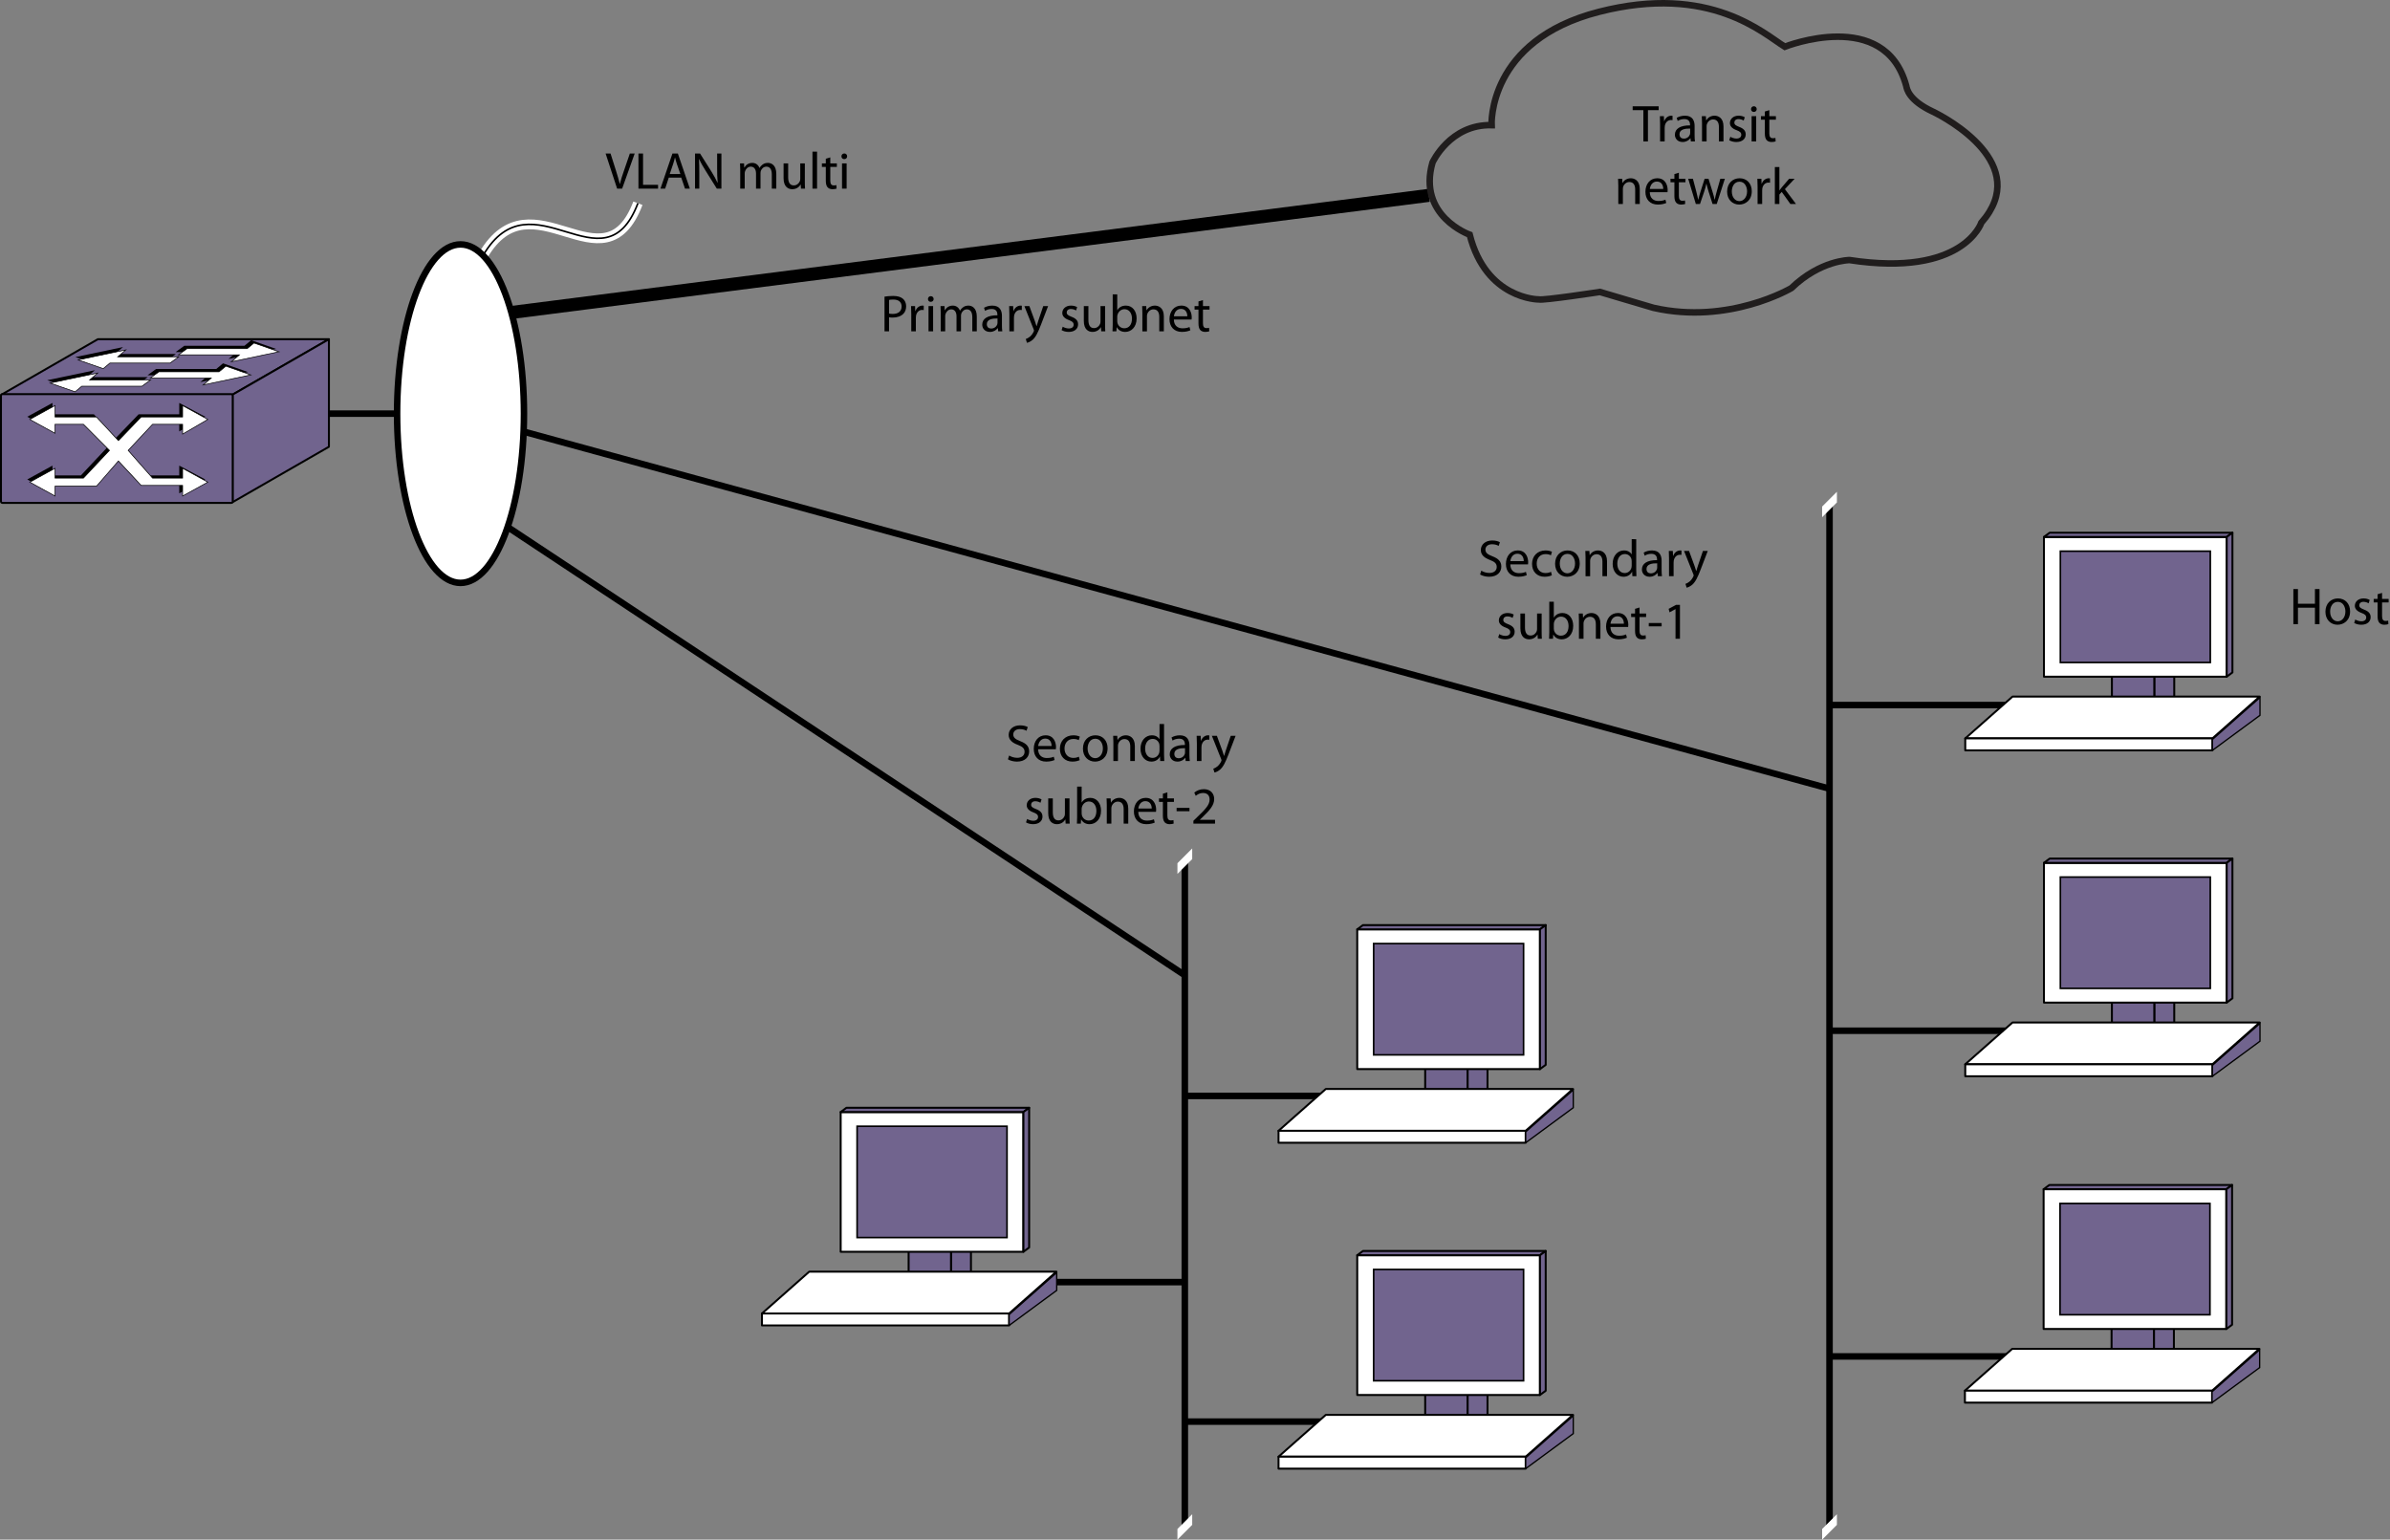 <?xml version="1.0" encoding="UTF-8"?>
<!DOCTYPE svg PUBLIC "-//W3C//DTD SVG 1.1//EN" "http://www.w3.org/Graphics/SVG/1.1/DTD/svg11.dtd">
<!-- Generator: Adobe Illustrator 15.1.0, SVG Export Plug-In . SVG Version: 6.00 Build 0)  --><svg xmlns="http://www.w3.org/2000/svg" version="1.1" id="Layer_1" x="0px" y="0px" width="366.667px" height="236.225px" viewBox="0 0 366.667 236.225" enable-background="new 0 0 366.667 236.225" xml:space="preserve">
    <rect x="0" y="0" width="366.667" height="236.225" fill="#808080" stroke="none"/>
    <line fill="none" stroke="#000000" x1="181.772" y1="168.147" x2="208.086" y2="168.147"/>
    <line fill="none" stroke="#000000" x1="49.116" y1="63.465" x2="60.92" y2="63.465"/>
    <line fill="none" stroke="#000000" x1="181.772" y1="218.116" x2="208.086" y2="218.116"/>
    <line fill="none" stroke="#000000" x1="161.321" y1="196.713" x2="181.772" y2="196.713"/>
    <line fill="none" stroke="#000000" x1="181.772" y1="132.127" x2="181.772" y2="234.274"/>
    <line fill="none" stroke="#000000" x1="280.68" y1="158.144" x2="314.604" y2="158.144"/>
    <line fill="none" stroke="#000000" x1="280.68" y1="208.114" x2="314.604" y2="208.114"/>
    <line fill="none" stroke="#000000" x1="280.68" y1="108.175" x2="314.604" y2="108.175"/>
    <g>
        <path d="M94.677,28.942l-1.767-5.389h0.759l0.84,2.655c0.224,0.728,0.423,1.383,0.576,2.015h0.016   c0.152-0.624,0.368-1.303,0.616-2.007l0.912-2.663h0.744l-1.927,5.389H94.677z"/>
        <path d="M97.95,23.553h0.704v4.806h2.303v0.583H97.95V23.553z"/>
        <path d="M102.605,27.248l-0.56,1.695h-0.72l1.839-5.389h0.832l1.839,5.389h-0.744l-0.576-1.695H102.605z M104.38,26.704   l-0.536-1.551c-0.12-0.352-0.2-0.671-0.28-0.983h-0.016c-0.08,0.312-0.16,0.648-0.271,0.976l-0.528,1.559H104.38z"/>
        <path d="M106.63,28.942v-5.389h0.768l1.719,2.727c0.392,0.632,0.711,1.199,0.959,1.751l0.024-0.008   c-0.064-0.72-0.08-1.375-0.08-2.215v-2.255h0.656v5.389h-0.704l-1.711-2.734c-0.376-0.6-0.736-1.215-1-1.799l-0.024,0.008   c0.04,0.68,0.048,1.327,0.048,2.223v2.303H106.63z"/>
        <path d="M113.566,26.12c0-0.408-0.016-0.728-0.032-1.047h0.616l0.032,0.631h0.024c0.216-0.368,0.576-0.711,1.223-0.711   c0.52,0,0.919,0.32,1.087,0.775h0.016c0.12-0.224,0.28-0.384,0.44-0.504c0.231-0.176,0.479-0.271,0.847-0.271   c0.52,0,1.279,0.336,1.279,1.679v2.271h-0.688V26.76c0-0.752-0.28-1.191-0.839-1.191c-0.408,0-0.712,0.296-0.84,0.631   c-0.032,0.104-0.056,0.224-0.056,0.352v2.391h-0.688v-2.319c0-0.616-0.272-1.055-0.808-1.055c-0.432,0-0.76,0.352-0.872,0.704   c-0.04,0.096-0.056,0.224-0.056,0.344v2.327h-0.688V26.12z"/>
        <path d="M123.476,27.879c0,0.408,0.008,0.76,0.032,1.063h-0.624l-0.04-0.632h-0.016c-0.176,0.312-0.592,0.72-1.279,0.72   c-0.608,0-1.335-0.344-1.335-1.695v-2.263h0.704v2.135c0,0.735,0.232,1.239,0.863,1.239c0.472,0,0.8-0.328,0.928-0.648   c0.04-0.096,0.064-0.224,0.064-0.36v-2.366h0.704V27.879z"/>
        <path d="M124.646,23.266h0.704v5.677h-0.704V23.266z"/>
        <path d="M127.381,24.145v0.928h1.007v0.536h-1.007v2.086c0,0.48,0.136,0.752,0.528,0.752c0.192,0,0.304-0.016,0.408-0.048   l0.032,0.536c-0.136,0.048-0.352,0.096-0.624,0.096c-0.328,0-0.592-0.112-0.76-0.296c-0.192-0.216-0.271-0.56-0.271-1.015v-2.111   h-0.6v-0.536h0.6v-0.72L127.381,24.145z"/>
        <path d="M129.965,23.985c0,0.24-0.168,0.432-0.448,0.432c-0.256,0-0.424-0.192-0.424-0.432c0-0.24,0.176-0.439,0.44-0.439   C129.79,23.545,129.965,23.737,129.965,23.985z M129.182,28.942v-3.87h0.704v3.87H129.182z"/>
</g>
    <g>
        <g>
            <path d="M135.7,45.512c0.336-0.056,0.775-0.104,1.335-0.104c0.688,0,1.191,0.16,1.511,0.448c0.288,0.256,0.472,0.648,0.472,1.127    c0,0.488-0.144,0.872-0.416,1.151c-0.376,0.392-0.967,0.592-1.647,0.592c-0.208,0-0.4-0.008-0.56-0.048v2.159H135.7V45.512z     M136.396,48.111c0.152,0.04,0.344,0.056,0.575,0.056c0.84,0,1.352-0.416,1.352-1.144c0-0.72-0.512-1.063-1.271-1.063    c-0.304,0-0.536,0.024-0.655,0.056V48.111z"/>
            <path d="M139.804,48.175c0-0.456-0.008-0.848-0.032-1.208h0.616l0.032,0.768h0.024c0.176-0.52,0.607-0.847,1.08-0.847    c0.072,0,0.128,0.008,0.192,0.016v0.664c-0.072-0.016-0.144-0.016-0.24-0.016c-0.496,0-0.847,0.368-0.943,0.896    c-0.016,0.096-0.024,0.216-0.024,0.328v2.063h-0.704V48.175z"/>
            <path d="M143.236,45.88c0,0.24-0.168,0.432-0.448,0.432c-0.256,0-0.424-0.192-0.424-0.432c0-0.24,0.176-0.44,0.44-0.44    C143.06,45.44,143.236,45.632,143.236,45.88z M142.452,50.837v-3.87h0.704v3.87H142.452z"/>
            <path d="M144.324,48.015c0-0.408-0.016-0.728-0.032-1.048h0.616l0.032,0.632h0.024c0.216-0.368,0.576-0.711,1.223-0.711    c0.52,0,0.919,0.32,1.087,0.775h0.016c0.12-0.224,0.28-0.384,0.439-0.503c0.232-0.176,0.48-0.272,0.848-0.272    c0.52,0,1.279,0.335,1.279,1.679v2.271h-0.688v-2.183c0-0.752-0.28-1.191-0.839-1.191c-0.408,0-0.712,0.296-0.84,0.631    c-0.032,0.104-0.056,0.224-0.056,0.352v2.391h-0.688v-2.319c0-0.616-0.271-1.055-0.808-1.055c-0.432,0-0.759,0.352-0.871,0.704    c-0.04,0.096-0.056,0.224-0.056,0.344v2.327h-0.688V48.015z"/>
            <path d="M153.714,49.91c0,0.336,0.016,0.664,0.056,0.928h-0.631l-0.056-0.488h-0.024c-0.216,0.304-0.632,0.576-1.184,0.576    c-0.783,0-1.183-0.552-1.183-1.111c0-0.936,0.832-1.447,2.327-1.439v-0.08c0-0.312-0.088-0.896-0.879-0.888    c-0.368,0-0.744,0.104-1.016,0.288l-0.16-0.472c0.319-0.2,0.792-0.335,1.279-0.335c1.183,0,1.471,0.808,1.471,1.575V49.91z     M153.035,48.862c-0.768-0.016-1.639,0.12-1.639,0.872c0,0.464,0.304,0.672,0.655,0.672c0.512,0,0.84-0.32,0.952-0.648    c0.024-0.08,0.032-0.16,0.032-0.224V48.862z"/>
            <path d="M154.852,48.175c0-0.456-0.008-0.848-0.032-1.208h0.616l0.032,0.768h0.024c0.176-0.52,0.607-0.847,1.08-0.847    c0.072,0,0.128,0.008,0.192,0.016v0.664c-0.072-0.016-0.144-0.016-0.24-0.016c-0.496,0-0.847,0.368-0.943,0.896    c-0.016,0.096-0.024,0.216-0.024,0.328v2.063h-0.704V48.175z"/>
            <path d="M157.924,46.967l0.839,2.287c0.096,0.256,0.192,0.56,0.256,0.792h0.016c0.072-0.232,0.152-0.528,0.248-0.808l0.768-2.271    h0.744l-1.056,2.759c-0.504,1.327-0.848,1.999-1.327,2.423c-0.352,0.295-0.688,0.416-0.864,0.447l-0.176-0.583    c0.176-0.056,0.408-0.168,0.616-0.344c0.192-0.152,0.424-0.424,0.592-0.784c0.032-0.072,0.056-0.128,0.056-0.168    s-0.016-0.096-0.056-0.184l-1.423-3.566H157.924z"/>
            <path d="M163.036,50.126c0.216,0.128,0.584,0.271,0.936,0.271c0.504,0,0.744-0.248,0.744-0.576c0-0.335-0.2-0.512-0.711-0.704    c-0.704-0.256-1.031-0.631-1.031-1.095c0-0.624,0.512-1.135,1.335-1.135c0.392,0,0.736,0.104,0.943,0.24l-0.168,0.512    c-0.152-0.096-0.432-0.232-0.792-0.232c-0.416,0-0.64,0.24-0.64,0.528c0,0.32,0.224,0.464,0.728,0.664    c0.664,0.248,1.015,0.583,1.015,1.159c0,0.688-0.536,1.167-1.439,1.167c-0.424,0-0.816-0.112-1.087-0.272L163.036,50.126z"/>
            <path d="M169.538,49.774c0,0.408,0.008,0.76,0.032,1.063h-0.624l-0.04-0.632h-0.016c-0.176,0.312-0.591,0.72-1.279,0.72    c-0.607,0-1.335-0.344-1.335-1.695v-2.263h0.704v2.135c0,0.735,0.232,1.239,0.863,1.239c0.472,0,0.8-0.328,0.928-0.648    c0.04-0.096,0.064-0.224,0.064-0.359v-2.367h0.704V49.774z"/>
            <path d="M170.708,45.161h0.696v2.431h0.016c0.248-0.432,0.695-0.704,1.319-0.704c0.967,0,1.639,0.799,1.639,1.967    c0,1.383-0.88,2.071-1.743,2.071c-0.56,0-1.007-0.216-1.303-0.72h-0.016l-0.04,0.632h-0.6c0.016-0.264,0.032-0.656,0.032-1V45.161    z M171.403,49.286c0,0.088,0.008,0.176,0.032,0.256c0.128,0.488,0.543,0.824,1.055,0.824c0.744,0,1.175-0.6,1.175-1.487    c0-0.775-0.4-1.439-1.159-1.439c-0.472,0-0.919,0.335-1.063,0.863c-0.024,0.088-0.04,0.184-0.04,0.296V49.286z"/>
            <path d="M175.26,48.015c0-0.408-0.008-0.728-0.032-1.048h0.624l0.04,0.64h0.016c0.192-0.359,0.64-0.719,1.279-0.719    c0.536,0,1.367,0.32,1.367,1.647v2.303h-0.704v-2.231c0-0.624-0.232-1.143-0.896-1.143c-0.456,0-0.815,0.328-0.943,0.72    c-0.032,0.088-0.048,0.208-0.048,0.328v2.327h-0.704V48.015z"/>
            <path d="M180.091,49.03c0.016,0.952,0.616,1.343,1.327,1.343c0.504,0,0.816-0.088,1.072-0.2l0.128,0.503    c-0.248,0.112-0.68,0.248-1.295,0.248c-1.191,0-1.903-0.792-1.903-1.959c0-1.167,0.688-2.079,1.815-2.079    c1.271,0,1.599,1.103,1.599,1.815c0,0.144-0.008,0.248-0.024,0.328H180.091z M182.154,48.527c0.008-0.44-0.184-1.136-0.976-1.136    c-0.72,0-1.023,0.648-1.08,1.136H182.154z"/>
            <path d="M184.555,46.04v0.927h1.008v0.536h-1.008v2.087c0,0.479,0.136,0.751,0.527,0.751c0.192,0,0.304-0.016,0.408-0.048    l0.032,0.536c-0.137,0.048-0.353,0.096-0.624,0.096c-0.328,0-0.592-0.112-0.76-0.296c-0.192-0.216-0.271-0.56-0.271-1.015v-2.111    h-0.6v-0.536h0.6v-0.719L184.555,46.04z"/>
	</g>
</g>
    <g>
        <g>
            <path d="M227.258,87.555c0.312,0.2,0.759,0.352,1.239,0.352c0.711,0,1.127-0.376,1.127-0.919c0-0.496-0.288-0.792-1.016-1.063    c-0.879-0.32-1.423-0.784-1.423-1.535c0-0.84,0.695-1.463,1.743-1.463c0.544,0,0.951,0.128,1.183,0.264l-0.191,0.567    c-0.168-0.104-0.527-0.256-1.016-0.256c-0.735,0-1.016,0.44-1.016,0.808c0,0.504,0.328,0.751,1.072,1.04    c0.911,0.352,1.367,0.792,1.367,1.583c0,0.832-0.608,1.559-1.879,1.559c-0.521,0-1.088-0.16-1.376-0.352L227.258,87.555z"/>
            <path d="M231.706,86.596c0.016,0.952,0.615,1.343,1.327,1.343c0.504,0,0.815-0.088,1.071-0.2l0.128,0.503    c-0.248,0.112-0.68,0.248-1.295,0.248c-1.191,0-1.903-0.792-1.903-1.959c0-1.167,0.688-2.079,1.815-2.079    c1.271,0,1.599,1.103,1.599,1.815c0,0.144-0.008,0.248-0.023,0.328H231.706z M233.768,86.092c0.009-0.44-0.184-1.136-0.975-1.136    c-0.72,0-1.023,0.648-1.08,1.136H233.768z"/>
            <path d="M238.081,88.267c-0.185,0.088-0.592,0.224-1.111,0.224c-1.168,0-1.928-0.792-1.928-1.975c0-1.191,0.816-2.063,2.079-2.063    c0.416,0,0.784,0.104,0.976,0.208l-0.16,0.536c-0.168-0.088-0.432-0.184-0.815-0.184c-0.888,0-1.367,0.664-1.367,1.463    c0,0.896,0.576,1.447,1.344,1.447c0.399,0,0.663-0.096,0.863-0.184L238.081,88.267z"/>
            <path d="M242.36,86.436c0,1.431-1,2.055-1.927,2.055c-1.04,0-1.855-0.768-1.855-1.991c0-1.288,0.855-2.047,1.919-2.047    C241.608,84.453,242.36,85.261,242.36,86.436z M239.297,86.476c0,0.847,0.479,1.487,1.168,1.487c0.671,0,1.175-0.631,1.175-1.503    c0-0.656-0.328-1.479-1.159-1.479C239.658,84.981,239.297,85.749,239.297,86.476z"/>
            <path d="M243.25,85.581c0-0.408-0.008-0.728-0.032-1.048h0.624l0.04,0.64h0.016c0.192-0.359,0.64-0.719,1.279-0.719    c0.536,0,1.367,0.32,1.367,1.647v2.303h-0.703v-2.231c0-0.624-0.232-1.143-0.896-1.143c-0.456,0-0.815,0.328-0.943,0.72    c-0.032,0.088-0.048,0.208-0.048,0.328v2.327h-0.704V85.581z"/>
            <path d="M251.024,82.726v4.677c0,0.344,0.016,0.736,0.032,1h-0.624l-0.032-0.672h-0.023c-0.208,0.432-0.672,0.76-1.304,0.76    c-0.936,0-1.663-0.792-1.663-1.967c-0.008-1.287,0.8-2.071,1.735-2.071c0.6,0,0.991,0.28,1.167,0.583h0.017v-2.311H251.024z     M250.329,86.108c0-0.088-0.009-0.208-0.032-0.296c-0.104-0.439-0.488-0.807-1.016-0.807c-0.728,0-1.159,0.64-1.159,1.487    c0,0.784,0.392,1.432,1.144,1.432c0.472,0,0.903-0.32,1.031-0.84c0.023-0.096,0.032-0.192,0.032-0.304V86.108z"/>
            <path d="M254.92,87.475c0,0.336,0.016,0.664,0.056,0.928h-0.632l-0.056-0.488h-0.024c-0.216,0.304-0.631,0.576-1.183,0.576    c-0.784,0-1.184-0.552-1.184-1.111c0-0.936,0.831-1.447,2.326-1.439v-0.08c0-0.312-0.088-0.896-0.879-0.888    c-0.368,0-0.744,0.104-1.016,0.288l-0.16-0.472c0.32-0.2,0.792-0.335,1.279-0.335c1.184,0,1.472,0.808,1.472,1.575V87.475z     M254.241,86.428c-0.768-0.016-1.64,0.12-1.64,0.872c0,0.464,0.304,0.672,0.656,0.672c0.512,0,0.839-0.32,0.951-0.648    c0.024-0.08,0.032-0.16,0.032-0.224V86.428z"/>
            <path d="M256.057,85.74c0-0.456-0.008-0.848-0.031-1.208h0.615l0.032,0.768h0.023c0.177-0.52,0.608-0.847,1.08-0.847    c0.071,0,0.128,0.008,0.191,0.016v0.664c-0.071-0.016-0.144-0.016-0.239-0.016c-0.496,0-0.848,0.368-0.943,0.896    c-0.017,0.096-0.024,0.216-0.024,0.328v2.063h-0.704V85.74z"/>
            <path d="M259.129,84.533l0.84,2.287c0.096,0.256,0.191,0.56,0.256,0.792h0.016c0.072-0.232,0.152-0.528,0.248-0.808l0.768-2.271    H262l-1.056,2.759c-0.503,1.327-0.847,1.999-1.327,2.423c-0.352,0.295-0.688,0.416-0.863,0.447l-0.176-0.583    c0.176-0.056,0.408-0.168,0.615-0.344c0.192-0.152,0.424-0.424,0.592-0.784c0.032-0.072,0.057-0.128,0.057-0.168    s-0.017-0.096-0.057-0.184l-1.423-3.566H259.129z"/>
            <path d="M230.014,97.291c0.216,0.128,0.583,0.272,0.936,0.272c0.504,0,0.743-0.248,0.743-0.576c0-0.336-0.2-0.512-0.712-0.704    c-0.703-0.256-1.031-0.631-1.031-1.095c0-0.624,0.512-1.135,1.336-1.135c0.392,0,0.735,0.104,0.943,0.24l-0.168,0.512    c-0.152-0.096-0.432-0.232-0.792-0.232c-0.416,0-0.64,0.24-0.64,0.528c0,0.32,0.224,0.463,0.728,0.664    c0.664,0.248,1.016,0.583,1.016,1.159c0,0.688-0.536,1.167-1.439,1.167c-0.424,0-0.815-0.112-1.087-0.272L230.014,97.291z"/>
            <path d="M236.516,96.939c0,0.408,0.008,0.76,0.032,1.063h-0.624l-0.04-0.632h-0.016c-0.176,0.312-0.592,0.72-1.279,0.72    c-0.608,0-1.336-0.344-1.336-1.695v-2.263h0.704v2.135c0,0.736,0.231,1.24,0.863,1.24c0.472,0,0.8-0.328,0.928-0.648    c0.04-0.096,0.063-0.224,0.063-0.36v-2.367h0.704V96.939z"/>
            <path d="M237.686,92.326h0.695v2.431h0.016c0.248-0.432,0.696-0.704,1.319-0.704c0.968,0,1.64,0.799,1.64,1.967    c0,1.383-0.88,2.071-1.743,2.071c-0.56,0-1.008-0.216-1.304-0.72h-0.016l-0.04,0.632h-0.6c0.016-0.264,0.032-0.656,0.032-1V92.326    z M238.381,96.452c0,0.088,0.008,0.176,0.032,0.256c0.128,0.488,0.544,0.824,1.056,0.824c0.743,0,1.175-0.6,1.175-1.487    c0-0.775-0.399-1.439-1.159-1.439c-0.472,0-0.92,0.336-1.063,0.864c-0.024,0.088-0.04,0.184-0.04,0.296V96.452z"/>
            <path d="M242.238,95.18c0-0.408-0.008-0.728-0.032-1.047h0.624l0.04,0.64h0.016c0.192-0.36,0.64-0.719,1.279-0.719    c0.536,0,1.367,0.32,1.367,1.647v2.303h-0.703v-2.231c0-0.624-0.232-1.143-0.896-1.143c-0.456,0-0.815,0.328-0.944,0.719    c-0.031,0.088-0.048,0.208-0.048,0.328v2.327h-0.703V95.18z"/>
            <path d="M247.07,96.196c0.016,0.952,0.615,1.343,1.327,1.343c0.504,0,0.815-0.088,1.071-0.2l0.128,0.503    c-0.248,0.112-0.68,0.248-1.296,0.248c-1.19,0-1.902-0.792-1.902-1.959s0.688-2.079,1.814-2.079c1.271,0,1.6,1.103,1.6,1.815    c0,0.144-0.008,0.248-0.024,0.328H247.07z M249.132,95.692c0.008-0.439-0.184-1.135-0.976-1.135c-0.72,0-1.023,0.648-1.079,1.135    H249.132z"/>
            <path d="M251.533,93.206v0.927h1.008v0.536h-1.008v2.087c0,0.48,0.137,0.752,0.528,0.752c0.191,0,0.304-0.016,0.407-0.048    l0.032,0.536c-0.136,0.048-0.352,0.096-0.624,0.096c-0.327,0-0.591-0.112-0.759-0.296c-0.192-0.216-0.272-0.56-0.272-1.016v-2.111    h-0.6v-0.536h0.6v-0.719L251.533,93.206z"/>
            <path d="M254.924,95.588V96.1h-1.975v-0.512H254.924z"/>
            <path d="M257.053,93.461h-0.017l-0.903,0.488l-0.136-0.536l1.135-0.608h0.601v5.197h-0.68V93.461z"/>
	</g>
</g>
    <g>
        <g>
            <path d="M154.82,115.918c0.312,0.2,0.76,0.352,1.239,0.352c0.712,0,1.127-0.376,1.127-0.919c0-0.496-0.288-0.792-1.015-1.063    c-0.88-0.32-1.423-0.784-1.423-1.535c0-0.84,0.695-1.463,1.743-1.463c0.544,0,0.952,0.128,1.184,0.264l-0.192,0.567    c-0.168-0.104-0.528-0.256-1.016-0.256c-0.735,0-1.015,0.44-1.015,0.808c0,0.504,0.328,0.751,1.071,1.04    c0.912,0.352,1.367,0.792,1.367,1.583c0,0.832-0.607,1.559-1.879,1.559c-0.52,0-1.087-0.16-1.375-0.352L154.82,115.918z"/>
            <path d="M159.268,114.959c0.016,0.952,0.616,1.343,1.327,1.343c0.504,0,0.816-0.088,1.072-0.2l0.128,0.503    c-0.248,0.112-0.68,0.248-1.295,0.248c-1.191,0-1.903-0.792-1.903-1.959c0-1.167,0.688-2.079,1.815-2.079    c1.271,0,1.599,1.103,1.599,1.815c0,0.144-0.008,0.248-0.024,0.328H159.268z M161.331,114.456c0.008-0.44-0.184-1.136-0.976-1.136    c-0.72,0-1.023,0.648-1.08,1.136H161.331z"/>
            <path d="M165.642,116.63c-0.184,0.088-0.592,0.224-1.111,0.224c-1.167,0-1.927-0.792-1.927-1.975c0-1.191,0.815-2.063,2.079-2.063    c0.416,0,0.784,0.104,0.976,0.208l-0.16,0.536c-0.168-0.088-0.432-0.184-0.816-0.184c-0.887,0-1.367,0.664-1.367,1.463    c0,0.896,0.576,1.447,1.343,1.447c0.4,0,0.664-0.096,0.864-0.184L165.642,116.63z"/>
            <path d="M169.922,114.799c0,1.431-1,2.055-1.927,2.055c-1.039,0-1.854-0.768-1.854-1.991c0-1.288,0.855-2.047,1.919-2.047    C169.17,112.816,169.922,113.624,169.922,114.799z M166.859,114.839c0,0.847,0.48,1.487,1.167,1.487    c0.672,0,1.175-0.631,1.175-1.503c0-0.656-0.328-1.479-1.159-1.479C167.219,113.344,166.859,114.112,166.859,114.839z"/>
            <path d="M170.812,113.944c0-0.408-0.008-0.728-0.032-1.048h0.624l0.04,0.64h0.016c0.192-0.359,0.64-0.719,1.279-0.719    c0.536,0,1.367,0.32,1.367,1.647v2.303h-0.704v-2.231c0-0.624-0.232-1.143-0.896-1.143c-0.456,0-0.815,0.328-0.943,0.72    c-0.032,0.088-0.048,0.208-0.048,0.328v2.327h-0.704V113.944z"/>
            <path d="M178.586,111.089v4.677c0,0.344,0.016,0.736,0.032,1h-0.624l-0.032-0.672h-0.024c-0.208,0.432-0.671,0.76-1.303,0.76    c-0.936,0-1.663-0.792-1.663-1.967c-0.008-1.287,0.8-2.071,1.735-2.071c0.6,0,0.991,0.28,1.167,0.583h0.016v-2.311H178.586z     M177.89,114.471c0-0.088-0.008-0.208-0.032-0.296c-0.104-0.439-0.488-0.807-1.016-0.807c-0.728,0-1.159,0.64-1.159,1.487    c0,0.784,0.392,1.432,1.143,1.432c0.472,0,0.904-0.32,1.032-0.84c0.024-0.096,0.032-0.192,0.032-0.304V114.471z"/>
            <path d="M182.482,115.838c0,0.336,0.016,0.664,0.056,0.928h-0.632l-0.056-0.488h-0.024c-0.216,0.304-0.632,0.576-1.184,0.576    c-0.784,0-1.183-0.552-1.183-1.111c0-0.936,0.832-1.447,2.327-1.439v-0.08c0-0.312-0.088-0.896-0.88-0.888    c-0.368,0-0.743,0.104-1.015,0.288l-0.16-0.472c0.32-0.2,0.792-0.335,1.279-0.335c1.184,0,1.471,0.808,1.471,1.575V115.838z     M181.802,114.791c-0.768-0.016-1.639,0.12-1.639,0.872c0,0.464,0.304,0.672,0.655,0.672c0.512,0,0.84-0.32,0.952-0.648    c0.024-0.08,0.032-0.16,0.032-0.224V114.791z"/>
            <path d="M183.62,114.104c0-0.456-0.008-0.848-0.032-1.208h0.616l0.032,0.768h0.024c0.176-0.52,0.607-0.847,1.079-0.847    c0.072,0,0.128,0.008,0.192,0.016v0.664c-0.072-0.016-0.145-0.016-0.24-0.016c-0.495,0-0.848,0.368-0.943,0.896    c-0.016,0.096-0.024,0.216-0.024,0.328v2.063h-0.704V114.104z"/>
            <path d="M186.691,112.896l0.84,2.287c0.096,0.256,0.192,0.56,0.256,0.792h0.017c0.071-0.232,0.151-0.528,0.247-0.808l0.768-2.271    h0.744l-1.056,2.759c-0.504,1.327-0.848,1.999-1.327,2.423c-0.352,0.295-0.688,0.416-0.863,0.447l-0.177-0.583    c0.177-0.056,0.408-0.168,0.616-0.344c0.191-0.152,0.424-0.424,0.592-0.784c0.032-0.072,0.056-0.128,0.056-0.168    s-0.016-0.096-0.056-0.184l-1.424-3.566H186.691z"/>
            <path d="M157.576,125.655c0.216,0.128,0.584,0.271,0.936,0.271c0.504,0,0.744-0.248,0.744-0.575c0-0.336-0.2-0.512-0.711-0.704    c-0.704-0.256-1.031-0.632-1.031-1.096c0-0.623,0.512-1.135,1.335-1.135c0.392,0,0.736,0.104,0.943,0.239l-0.168,0.512    c-0.152-0.096-0.432-0.231-0.792-0.231c-0.416,0-0.64,0.24-0.64,0.527c0,0.32,0.224,0.464,0.728,0.664    c0.664,0.248,1.015,0.584,1.015,1.159c0,0.688-0.536,1.167-1.439,1.167c-0.424,0-0.816-0.111-1.087-0.271L157.576,125.655z"/>
            <path d="M164.078,125.302c0,0.408,0.008,0.76,0.032,1.063h-0.624l-0.04-0.631h-0.016c-0.176,0.312-0.591,0.719-1.279,0.719    c-0.607,0-1.335-0.344-1.335-1.694v-2.263h0.704v2.135c0,0.735,0.232,1.239,0.863,1.239c0.472,0,0.8-0.328,0.928-0.647    c0.04-0.097,0.064-0.225,0.064-0.36v-2.366h0.704V125.302z"/>
            <path d="M165.248,120.689h0.696v2.431h0.016c0.248-0.432,0.695-0.703,1.319-0.703c0.967,0,1.639,0.8,1.639,1.967    c0,1.383-0.88,2.07-1.743,2.07c-0.56,0-1.007-0.216-1.303-0.719h-0.016l-0.04,0.631h-0.6c0.016-0.264,0.032-0.655,0.032-0.999    V120.689z M165.943,124.815c0,0.088,0.008,0.176,0.032,0.256c0.128,0.487,0.543,0.823,1.055,0.823c0.744,0,1.175-0.6,1.175-1.487    c0-0.775-0.4-1.438-1.159-1.438c-0.472,0-0.919,0.336-1.063,0.863c-0.024,0.088-0.04,0.184-0.04,0.296V124.815z"/>
            <path d="M169.8,123.543c0-0.407-0.008-0.728-0.032-1.047h0.624l0.04,0.64h0.016c0.192-0.36,0.64-0.72,1.279-0.72    c0.536,0,1.367,0.319,1.367,1.646v2.303h-0.704v-2.23c0-0.624-0.232-1.144-0.896-1.144c-0.456,0-0.815,0.328-0.943,0.72    c-0.032,0.088-0.048,0.208-0.048,0.328v2.326H169.8V123.543z"/>
            <path d="M174.631,124.559c0.016,0.951,0.616,1.344,1.327,1.344c0.504,0,0.816-0.089,1.072-0.2l0.128,0.504    c-0.248,0.111-0.68,0.247-1.295,0.247c-1.191,0-1.903-0.791-1.903-1.958c0-1.168,0.688-2.079,1.815-2.079    c1.271,0,1.599,1.104,1.599,1.814c0,0.145-0.008,0.248-0.024,0.328H174.631z M176.694,124.055    c0.008-0.439-0.184-1.135-0.976-1.135c-0.72,0-1.023,0.647-1.08,1.135H176.694z"/>
            <path d="M179.095,121.569v0.928h1.007v0.535h-1.007v2.087c0,0.479,0.136,0.752,0.527,0.752c0.192,0,0.304-0.017,0.408-0.048    l0.032,0.535c-0.136,0.048-0.352,0.096-0.624,0.096c-0.328,0-0.592-0.111-0.76-0.295c-0.192-0.217-0.271-0.561-0.271-1.016v-2.111    h-0.6v-0.535h0.6v-0.72L179.095,121.569z"/>
            <path d="M182.487,123.952v0.512h-1.975v-0.512H182.487z"/>
            <path d="M183.087,126.366v-0.432l0.552-0.535c1.327-1.264,1.936-1.936,1.936-2.719c0-0.527-0.248-1.016-1.024-1.016    c-0.472,0-0.863,0.24-1.104,0.439l-0.224-0.495c0.352-0.296,0.872-0.528,1.463-0.528c1.119,0,1.591,0.768,1.591,1.512    c0,0.959-0.695,1.735-1.791,2.79l-0.408,0.384v0.017h2.327v0.583H183.087z"/>
	</g>
</g>
    <g>
        <g>
            <path d="M252.118,16.902h-1.639v-0.592h3.989v0.592h-1.646V21.7h-0.704V16.902z"/>
            <path d="M254.686,19.037c0-0.456-0.008-0.848-0.031-1.208h0.615l0.032,0.768h0.023c0.177-0.52,0.608-0.847,1.08-0.847    c0.071,0,0.128,0.008,0.191,0.016v0.664c-0.071-0.016-0.144-0.016-0.239-0.016c-0.496,0-0.848,0.368-0.943,0.896    c-0.017,0.096-0.024,0.216-0.024,0.328V21.7h-0.704V19.037z"/>
            <path d="M259.981,20.772c0,0.336,0.016,0.664,0.056,0.928h-0.631l-0.057-0.488h-0.023c-0.216,0.304-0.632,0.576-1.184,0.576    c-0.783,0-1.184-0.552-1.184-1.111c0-0.936,0.832-1.447,2.327-1.439v-0.08c0-0.312-0.088-0.896-0.88-0.888    c-0.368,0-0.743,0.104-1.016,0.288l-0.159-0.472c0.319-0.2,0.791-0.335,1.279-0.335c1.183,0,1.471,0.808,1.471,1.575V20.772z     M259.301,19.725c-0.768-0.016-1.639,0.12-1.639,0.872c0,0.464,0.304,0.672,0.655,0.672c0.512,0,0.84-0.32,0.951-0.648    c0.024-0.08,0.032-0.16,0.032-0.224V19.725z"/>
            <path d="M261.119,18.877c0-0.408-0.008-0.728-0.032-1.048h0.624l0.04,0.64h0.016c0.191-0.359,0.64-0.719,1.279-0.719    c0.536,0,1.367,0.32,1.367,1.647V21.7h-0.703v-2.231c0-0.624-0.232-1.143-0.896-1.143c-0.456,0-0.816,0.328-0.944,0.72    c-0.031,0.088-0.048,0.208-0.048,0.328V21.7h-0.703V18.877z"/>
            <path d="M265.462,20.988c0.216,0.128,0.584,0.271,0.936,0.271c0.504,0,0.743-0.248,0.743-0.576c0-0.335-0.199-0.512-0.711-0.704    c-0.704-0.256-1.031-0.631-1.031-1.095c0-0.624,0.512-1.135,1.335-1.135c0.392,0,0.735,0.104,0.943,0.24l-0.168,0.512    c-0.151-0.096-0.432-0.232-0.792-0.232c-0.415,0-0.639,0.24-0.639,0.528c0,0.32,0.224,0.464,0.728,0.664    c0.663,0.248,1.015,0.583,1.015,1.159c0,0.688-0.535,1.167-1.438,1.167c-0.424,0-0.815-0.112-1.088-0.272L265.462,20.988z"/>
            <path d="M269.51,16.743c0,0.24-0.168,0.432-0.448,0.432c-0.256,0-0.424-0.192-0.424-0.432c0-0.24,0.176-0.44,0.44-0.44    C269.334,16.303,269.51,16.495,269.51,16.743z M268.726,21.7v-3.87h0.704v3.87H268.726z"/>
            <path d="M271.446,16.902v0.927h1.008v0.536h-1.008v2.087c0,0.479,0.136,0.751,0.527,0.751c0.192,0,0.305-0.016,0.408-0.048    l0.032,0.536c-0.136,0.048-0.353,0.096-0.624,0.096c-0.328,0-0.592-0.112-0.76-0.296c-0.191-0.216-0.271-0.56-0.271-1.015v-2.111    h-0.6V17.83h0.6V17.11L271.446,16.902z"/>
            <path d="M248.275,28.477c0-0.408-0.009-0.728-0.032-1.047h0.624l0.04,0.64h0.016c0.191-0.36,0.64-0.719,1.279-0.719    c0.535,0,1.367,0.32,1.367,1.647V31.3h-0.704v-2.231c0-0.624-0.231-1.143-0.896-1.143c-0.455,0-0.815,0.328-0.943,0.719    c-0.031,0.088-0.048,0.208-0.048,0.328V31.3h-0.703V28.477z"/>
            <path d="M253.106,29.493c0.017,0.952,0.616,1.343,1.328,1.343c0.503,0,0.815-0.088,1.071-0.2l0.128,0.503    c-0.248,0.112-0.68,0.248-1.296,0.248c-1.191,0-1.902-0.792-1.902-1.959s0.688-2.079,1.814-2.079c1.271,0,1.6,1.103,1.6,1.815    c0,0.144-0.009,0.248-0.024,0.328H253.106z M255.169,28.989c0.008-0.439-0.185-1.135-0.976-1.135c-0.72,0-1.023,0.648-1.079,1.135    H255.169z"/>
            <path d="M257.57,26.502v0.927h1.008v0.536h-1.008v2.087c0,0.48,0.136,0.752,0.528,0.752c0.191,0,0.304-0.016,0.407-0.048    l0.032,0.536c-0.136,0.048-0.352,0.096-0.624,0.096c-0.327,0-0.592-0.112-0.76-0.296c-0.191-0.216-0.271-0.56-0.271-1.016v-2.111    h-0.6V27.43h0.6V26.71L257.57,26.502z"/>
            <path d="M259.722,27.43l0.52,1.967c0.104,0.432,0.208,0.832,0.28,1.231h0.023c0.088-0.392,0.216-0.808,0.344-1.223l0.632-1.975    h0.592l0.6,1.935c0.144,0.464,0.256,0.872,0.344,1.263h0.024c0.063-0.392,0.168-0.799,0.296-1.255l0.552-1.943h0.695l-1.247,3.87    h-0.64l-0.592-1.847c-0.136-0.432-0.248-0.815-0.344-1.271h-0.017c-0.096,0.463-0.216,0.863-0.352,1.279l-0.624,1.839h-0.639    l-1.168-3.87H259.722z"/>
            <path d="M268.752,29.333c0,1.431-1,2.055-1.927,2.055c-1.04,0-1.855-0.768-1.855-1.991c0-1.288,0.855-2.047,1.919-2.047    C268,27.35,268.752,28.157,268.752,29.333z M265.69,29.373c0,0.848,0.479,1.487,1.168,1.487c0.671,0,1.175-0.631,1.175-1.503    c0-0.656-0.328-1.479-1.159-1.479C266.05,27.877,265.69,28.645,265.69,29.373z"/>
            <path d="M269.642,28.637c0-0.456-0.008-0.848-0.032-1.208h0.616l0.032,0.768h0.023c0.176-0.52,0.607-0.847,1.08-0.847    c0.071,0,0.127,0.008,0.191,0.016v0.664c-0.072-0.016-0.144-0.016-0.24-0.016c-0.495,0-0.848,0.368-0.943,0.896    c-0.016,0.096-0.023,0.216-0.023,0.328V31.3h-0.704V28.637z"/>
            <path d="M272.986,29.205h0.016c0.097-0.136,0.225-0.304,0.336-0.44l1.144-1.335h0.84l-1.487,1.591l1.703,2.279h-0.863    l-1.328-1.855l-0.359,0.4V31.3h-0.695v-5.677h0.695V29.205z"/>
	</g>
</g>
    <g>
        <g>
            <path d="M352.546,90.376v2.255h2.606v-2.255h0.703v5.389h-0.703v-2.526h-2.606v2.526h-0.704v-5.389H352.546z"/>
            <path d="M360.544,93.798c0,1.431-0.999,2.055-1.927,2.055c-1.04,0-1.855-0.768-1.855-1.991c0-1.288,0.855-2.047,1.919-2.047    C359.792,91.815,360.544,92.623,360.544,93.798z M357.482,93.838c0,0.847,0.479,1.487,1.167,1.487    c0.672,0,1.176-0.631,1.176-1.503c0-0.656-0.328-1.479-1.159-1.479C357.842,92.343,357.482,93.111,357.482,93.838z"/>
            <path d="M361.338,95.054c0.216,0.128,0.584,0.271,0.936,0.271c0.504,0,0.743-0.248,0.743-0.576c0-0.335-0.199-0.512-0.711-0.704    c-0.704-0.256-1.032-0.631-1.032-1.095c0-0.624,0.512-1.135,1.336-1.135c0.392,0,0.735,0.104,0.943,0.24l-0.168,0.512    c-0.152-0.096-0.432-0.232-0.792-0.232c-0.415,0-0.64,0.24-0.64,0.528c0,0.32,0.225,0.464,0.728,0.664    c0.664,0.248,1.016,0.583,1.016,1.159c0,0.688-0.535,1.167-1.438,1.167c-0.424,0-0.816-0.112-1.088-0.272L361.338,95.054z"/>
            <path d="M365.45,90.968v0.927h1.008v0.536h-1.008v2.087c0,0.479,0.136,0.751,0.527,0.751c0.192,0,0.305-0.016,0.408-0.048    l0.032,0.536c-0.136,0.048-0.353,0.096-0.624,0.096c-0.328,0-0.592-0.112-0.76-0.296c-0.191-0.216-0.271-0.56-0.271-1.015v-2.111    h-0.6v-0.536h0.6v-0.719L365.45,90.968z"/>
	</g>
</g>
    <path fill="none" stroke="#FFFFFF" stroke-width="1.5" stroke-miterlimit="11.474" d="M74.118,39.183c7.5-12.75,18.5,5.75,23.75-8"/>
    <path fill="none" stroke="#000000" stroke-width="0.25" stroke-miterlimit="11.474" d="M74.118,39.183c7.5-12.75,18.5,5.75,23.75-8  "/>
    <line fill="none" stroke="#000000" stroke-width="2" x1="74.618" y1="48.433" x2="219.213" y2="29.974"/>
    <line fill="none" stroke="#000000" x1="280.68" y1="77.405" x2="280.68" y2="234.274"/>
    <line fill="none" stroke="#000000" x1="75.933" y1="65.017" x2="280.68" y2="121.011"/>
    <line fill="none" stroke="#000000" x1="75.059" y1="78.994" x2="181.772" y2="149.628"/>
    <polygon fill="#FFFFFF" points="281.813,77.088 279.546,79.356 279.546,77.721 281.813,75.454 "/>
    <polygon fill="#FFFFFF" points="281.813,233.958 279.547,236.225 279.547,234.59 281.813,232.323 "/>
    <polygon fill="#FFFFFF" points="182.905,233.958 180.639,236.225 180.639,234.59 182.905,232.323 "/>
    <polygon fill="#FFFFFF" points="182.905,131.811 180.639,134.079 180.639,132.444 182.905,130.176 "/>
    <ellipse fill="#FFFFFF" stroke="#000000" cx="70.653" cy="63.465" rx="9.732" ry="25.965"/>
    <g>
        <polygon fill="#71648E" stroke="#000000" stroke-width="0.3" stroke-linejoin="round" stroke-miterlimit="11.474" points="   148.961,195.305 145.899,196.901 145.899,182.25 148.961,180.655  "/>
        <rect x="139.399" y="182.25" fill="#71648E" stroke="#000000" stroke-width="0.3" stroke-linejoin="round" stroke-miterlimit="11.474" width="6.5" height="14.65"/>
        <rect x="128.975" y="170.618" fill="#FFFFFF" stroke="#000000" stroke-width="0.3" stroke-linejoin="round" stroke-miterlimit="11.474" width="28.036" height="21.441"/>
        <rect x="131.493" y="172.799" fill="#71648E" stroke="#000000" stroke-width="0.25" width="23" height="17.078"/>
        <polygon fill="#71648E" stroke="#000000" stroke-width="0.3" stroke-linejoin="round" stroke-miterlimit="11.474" points="   157.01,170.618 128.975,170.618 129.853,169.965 157.889,169.965  "/>
        <polygon fill="#71648E" stroke="#000000" stroke-width="0.3" stroke-linejoin="round" stroke-miterlimit="11.474" points="   157.889,191.407 157.01,192.059 157.01,170.618 157.889,169.965  "/>
        <polygon fill-rule="evenodd" clip-rule="evenodd" fill="#FFFFFF" stroke="#000000" stroke-width="0.3" stroke-linejoin="round" stroke-miterlimit="11.474" points="   154.817,201.526 116.9,201.526 124.15,195.11 162.067,195.11  "/>
        <rect x="116.9" y="201.526" fill-rule="evenodd" clip-rule="evenodd" fill="#FFFFFF" stroke="#000000" stroke-width="0.3" stroke-linejoin="round" stroke-miterlimit="11.474" width="37.917" height="1.834"/>
        <path fill="#71648E" stroke="#000000" stroke-width="0.2" d="M154.815,203.268c0-0.443,0.002-1.576,0.002-1.576l7.301-6.439v2.729   l-7.301,5.378"/>
</g>
    <g>
        <polygon fill="#71648E" stroke="#000000" stroke-width="0.3" stroke-linejoin="round" stroke-miterlimit="11.474" points="   228.21,217.276 225.148,218.872 225.148,204.221 228.21,202.625  "/>
        <rect x="218.648" y="204.221" fill="#71648E" stroke="#000000" stroke-width="0.3" stroke-linejoin="round" stroke-miterlimit="11.474" width="6.5" height="14.65"/>
        <rect x="208.224" y="192.588" fill="#FFFFFF" stroke="#000000" stroke-width="0.3" stroke-linejoin="round" stroke-miterlimit="11.474" width="28.035" height="21.441"/>
        <rect x="210.742" y="194.77" fill="#71648E" stroke="#000000" stroke-width="0.25" width="23" height="17.078"/>
        <polygon fill="#71648E" stroke="#000000" stroke-width="0.3" stroke-linejoin="round" stroke-miterlimit="11.474" points="   236.259,192.588 208.224,192.588 209.102,191.936 237.138,191.936  "/>
        <polygon fill="#71648E" stroke="#000000" stroke-width="0.3" stroke-linejoin="round" stroke-miterlimit="11.474" points="   237.138,213.377 236.259,214.03 236.259,192.588 237.138,191.936  "/>
        <polygon fill-rule="evenodd" clip-rule="evenodd" fill="#FFFFFF" stroke="#000000" stroke-width="0.3" stroke-linejoin="round" stroke-miterlimit="11.474" points="   234.066,223.497 196.149,223.497 203.399,217.081 241.316,217.081  "/>
        <rect x="196.149" y="223.497" fill-rule="evenodd" clip-rule="evenodd" fill="#FFFFFF" stroke="#000000" stroke-width="0.3" stroke-linejoin="round" stroke-miterlimit="11.474" width="37.917" height="1.834"/>
        <path fill="#71648E" stroke="#000000" stroke-width="0.2" d="M234.064,225.239c0-0.443,0.002-1.576,0.002-1.576l7.301-6.439v2.729   l-7.301,5.378"/>
</g>
    <g>
        <polygon fill="#71648E" stroke="#000000" stroke-width="0.3" stroke-linejoin="round" stroke-miterlimit="11.474" points="   333.513,207.15 330.451,208.746 330.451,194.095 333.513,192.5  "/>
        <rect x="323.951" y="194.095" fill="#71648E" stroke="#000000" stroke-width="0.3" stroke-linejoin="round" stroke-miterlimit="11.474" width="6.5" height="14.65"/>
        <rect x="313.526" y="182.461" fill="#FFFFFF" stroke="#000000" stroke-width="0.3" stroke-linejoin="round" stroke-miterlimit="11.474" width="28.036" height="21.442"/>
        <rect x="316.044" y="184.644" fill="#71648E" stroke="#000000" stroke-width="0.25" width="23" height="17.078"/>
        <polygon fill="#71648E" stroke="#000000" stroke-width="0.3" stroke-linejoin="round" stroke-miterlimit="11.474" points="   341.562,182.461 313.526,182.461 314.404,181.809 342.441,181.809  "/>
        <polygon fill="#71648E" stroke="#000000" stroke-width="0.3" stroke-linejoin="round" stroke-miterlimit="11.474" points="   342.441,203.251 341.562,203.904 341.562,182.461 342.441,181.809  "/>
        <polygon fill-rule="evenodd" clip-rule="evenodd" fill="#FFFFFF" stroke="#000000" stroke-width="0.3" stroke-linejoin="round" stroke-miterlimit="11.474" points="   339.369,213.371 301.453,213.371 308.703,206.955 346.619,206.955  "/>
        <rect x="301.453" y="213.371" fill-rule="evenodd" clip-rule="evenodd" fill="#FFFFFF" stroke="#000000" stroke-width="0.3" stroke-linejoin="round" stroke-miterlimit="11.474" width="37.916" height="1.834"/>
        <path fill="#71648E" stroke="#000000" stroke-width="0.2" d="M339.367,215.113c0-0.443,0.002-1.576,0.002-1.576l7.301-6.439v2.729   l-7.301,5.378"/>
</g>
    <g>
        <polygon fill="#71648E" stroke="#000000" stroke-width="0.3" stroke-linejoin="round" stroke-miterlimit="11.474" points="   333.566,157.073 330.503,158.668 330.503,144.018 333.566,142.422  "/>
        <rect x="324.003" y="144.018" fill="#71648E" stroke="#000000" stroke-width="0.3" stroke-linejoin="round" stroke-miterlimit="11.474" width="6.5" height="14.65"/>
        <rect x="313.579" y="132.384" fill="#FFFFFF" stroke="#000000" stroke-width="0.3" stroke-linejoin="round" stroke-miterlimit="11.474" width="28.036" height="21.442"/>
        <rect x="316.098" y="134.567" fill="#71648E" stroke="#000000" stroke-width="0.25" width="22.999" height="17.078"/>
        <polygon fill="#71648E" stroke="#000000" stroke-width="0.3" stroke-linejoin="round" stroke-miterlimit="11.474" points="   341.615,132.384 313.579,132.384 314.458,131.732 342.494,131.732  "/>
        <polygon fill="#71648E" stroke="#000000" stroke-width="0.3" stroke-linejoin="round" stroke-miterlimit="11.474" points="   342.494,153.174 341.615,153.827 341.615,132.384 342.494,131.732  "/>
        <polygon fill-rule="evenodd" clip-rule="evenodd" fill="#FFFFFF" stroke="#000000" stroke-width="0.3" stroke-linejoin="round" stroke-miterlimit="11.474" points="   339.421,163.293 301.504,163.293 308.754,156.877 346.671,156.877  "/>
        <rect x="301.504" y="163.293" fill-rule="evenodd" clip-rule="evenodd" fill="#FFFFFF" stroke="#000000" stroke-width="0.3" stroke-linejoin="round" stroke-miterlimit="11.474" width="37.917" height="1.834"/>
        <path fill="#71648E" stroke="#000000" stroke-width="0.2" d="M339.419,165.036c0-0.443,0.002-1.576,0.002-1.576l7.301-6.439v2.729   l-7.301,5.379"/>
</g>
    <g>
        <polygon fill="#71648E" stroke="#000000" stroke-width="0.3" stroke-linejoin="round" stroke-miterlimit="11.474" points="   333.566,107.072 330.503,108.668 330.503,94.018 333.566,92.422  "/>
        <rect x="324.003" y="94.018" fill="#71648E" stroke="#000000" stroke-width="0.3" stroke-linejoin="round" stroke-miterlimit="11.474" width="6.5" height="14.65"/>
        <rect x="313.579" y="82.384" fill="#FFFFFF" stroke="#000000" stroke-width="0.3" stroke-linejoin="round" stroke-miterlimit="11.474" width="28.036" height="21.442"/>
        <rect x="316.098" y="84.566" fill="#71648E" stroke="#000000" stroke-width="0.25" width="22.999" height="17.078"/>
        <polygon fill="#71648E" stroke="#000000" stroke-width="0.3" stroke-linejoin="round" stroke-miterlimit="11.474" points="   341.615,82.384 313.579,82.384 314.458,81.732 342.494,81.732  "/>
        <polygon fill="#71648E" stroke="#000000" stroke-width="0.3" stroke-linejoin="round" stroke-miterlimit="11.474" points="   342.494,103.174 341.615,103.826 341.615,82.384 342.494,81.732  "/>
        <polygon fill-rule="evenodd" clip-rule="evenodd" fill="#FFFFFF" stroke="#000000" stroke-width="0.3" stroke-linejoin="round" stroke-miterlimit="11.474" points="   339.421,113.293 301.504,113.293 308.754,106.877 346.671,106.877  "/>
        <rect x="301.504" y="113.293" fill-rule="evenodd" clip-rule="evenodd" fill="#FFFFFF" stroke="#000000" stroke-width="0.3" stroke-linejoin="round" stroke-miterlimit="11.474" width="37.917" height="1.834"/>
        <path fill="#71648E" stroke="#000000" stroke-width="0.2" d="M339.419,115.035c0-0.443,0.002-1.576,0.002-1.576l7.301-6.439v2.729   l-7.301,5.378"/>
</g>
    <g>
        <polygon fill="#71648E" stroke="#000000" stroke-width="0.3" stroke-linejoin="round" stroke-miterlimit="11.474" points="   228.21,167.276 225.148,168.872 225.148,154.221 228.21,152.625  "/>
        <rect x="218.648" y="154.221" fill="#71648E" stroke="#000000" stroke-width="0.3" stroke-linejoin="round" stroke-miterlimit="11.474" width="6.5" height="14.65"/>
        <rect x="208.224" y="142.588" fill="#FFFFFF" stroke="#000000" stroke-width="0.3" stroke-linejoin="round" stroke-miterlimit="11.474" width="28.035" height="21.441"/>
        <rect x="210.742" y="144.77" fill="#71648E" stroke="#000000" stroke-width="0.25" width="23" height="17.078"/>
        <polygon fill="#71648E" stroke="#000000" stroke-width="0.3" stroke-linejoin="round" stroke-miterlimit="11.474" points="   236.259,142.588 208.224,142.588 209.102,141.936 237.138,141.936  "/>
        <polygon fill="#71648E" stroke="#000000" stroke-width="0.3" stroke-linejoin="round" stroke-miterlimit="11.474" points="   237.138,163.377 236.259,164.03 236.259,142.588 237.138,141.936  "/>
        <polygon fill-rule="evenodd" clip-rule="evenodd" fill="#FFFFFF" stroke="#000000" stroke-width="0.3" stroke-linejoin="round" stroke-miterlimit="11.474" points="   234.066,173.497 196.149,173.497 203.399,167.081 241.316,167.081  "/>
        <rect x="196.149" y="173.497" fill-rule="evenodd" clip-rule="evenodd" fill="#FFFFFF" stroke="#000000" stroke-width="0.3" stroke-linejoin="round" stroke-miterlimit="11.474" width="37.917" height="1.834"/>
        <path fill="#71648E" stroke="#000000" stroke-width="0.2" d="M234.064,175.239c0-0.443,0.002-1.576,0.002-1.576l7.301-6.439v2.729   l-7.301,5.378"/>
</g>
    <g>
        <path fill="none" stroke="#201D1D" d="M228.836,19.201c0,0-0.672-12.986,16.449-17.379c17.121-4.392,25.357,3.411,28.535,5.348   c0,0,15.358-6.111,18.632,6.016c0.088,0.438,0.374,2.197,4.028,3.916c2.221,1.051,15.33,8.147,7.49,17.068   c0,0-2.763,8.405-20.22,5.731c0,0-4.458,0-8.915,4.299c0,0-9.562,5.68-21.175,3.025l-8.209-2.431c0,0-8.728,1.337-9.399,1.146   c0,0-8.057,0-10.575-9.931c0,0-8.057-2.865-5.707-11.077C219.771,24.93,222.456,19.043,228.836,19.201z"/>
</g>
    <g>
        <polygon fill="#71648E" stroke="#000000" stroke-width="0.3" stroke-linejoin="round" points="35.669,60.553 0.22,60.553    15.011,52.045 50.462,52.045  "/>
        <polygon fill="#71648E" stroke="#000000" stroke-width="0.3" stroke-linejoin="round" points="50.462,68.548 35.669,77.054    35.669,60.553 50.462,52.045  "/>
        <path fill="#71648E" stroke="#000000" stroke-width="0.3" d="M35.701,76.933c0,0.125-0.104,0.227-0.227,0.227H0.376   c-0.125,0-0.227-0.102-0.227-0.227V60.704c0-0.125,0.102-0.229,0.227-0.229h35.098c0.123,0,0.227,0.104,0.227,0.229V76.933z"/>
        <polygon points="22.671,57.862 13.322,57.862 14.562,56.803 7.251,58.338 11.086,59.682 12.125,58.821 21.353,58.821  "/>
        <polygon points="22.634,57.569 31.982,57.569 30.742,58.625 38.052,57.09 34.218,55.747 33.181,56.61 23.953,56.61  "/>
        <polygon points="26.986,54.311 17.636,54.311 18.876,53.252 11.566,54.788 15.401,56.131 16.439,55.27 25.667,55.27  "/>
        <polygon points="26.949,54.018 36.296,54.018 35.056,55.075 42.367,53.54 38.533,52.196 37.496,53.059 28.267,53.059  "/>
        <polygon fill="#FFFFFF" stroke="#000000" stroke-width="0.1" stroke-miterlimit="10" points="23.103,58.292 13.754,58.292    14.994,57.235 7.683,58.77 11.519,60.114 12.556,59.25 21.785,59.25  "/>
        <polygon fill="#FFFFFF" stroke="#000000" stroke-width="0.1" stroke-miterlimit="10" points="23.066,57.999 32.414,57.999    31.175,59.057 38.486,57.522 34.65,56.178 33.613,57.04 24.384,57.04  "/>
        <polygon fill="#FFFFFF" stroke="#000000" stroke-width="0.1" stroke-miterlimit="10" points="27.417,54.741 18.069,54.741    19.308,53.684 11.998,55.219 15.833,56.563 16.871,55.7 26.099,55.7  "/>
        <polygon fill="#FFFFFF" stroke="#000000" stroke-width="0.1" stroke-miterlimit="10" points="27.38,54.448 36.728,54.448    35.49,55.506 42.8,53.971 38.964,52.627 37.927,53.489 28.699,53.489  "/>
        <polygon fill-rule="evenodd" clip-rule="evenodd" points="8.047,61.818 8.047,63.566 14.407,63.566 17.773,67.19 21.264,63.566    27.499,63.566 27.499,61.818 31.489,63.942 27.499,66.19 27.499,64.692 23.01,64.692 19.268,68.69 23.01,72.939 27.499,72.939    27.499,71.439 31.489,73.563 27.499,75.688 27.499,74.064 21.264,74.064 17.773,70.315 14.407,74.189 8.047,74.189 8.047,75.688    4.181,73.563 8.047,71.439 8.047,72.939 12.412,72.939 16.401,68.69 12.412,64.692 8.047,64.692 8.047,66.066 4.181,63.942    8.047,61.818  "/>
        <polygon fill="#FFFFFF" stroke="#000000" stroke-width="0.1" stroke-miterlimit="10" points="8.44,62.228 8.44,63.978    14.799,63.978 18.166,67.602 21.657,63.978 28.016,63.978 28.016,62.228 31.881,64.353 28.016,66.602 28.016,65.104 23.402,65.104    19.662,69.102 23.402,73.351 28.016,73.351 28.016,71.853 31.881,73.975 28.016,76.1 28.016,74.476 21.657,74.476 18.166,70.727    14.799,74.6 8.44,74.6 8.44,76.1 4.574,73.975 8.44,71.853 8.44,73.351 12.804,73.351 16.793,69.102 12.804,65.104 8.44,65.104    8.44,66.477 4.574,64.353 8.44,62.228  "/>
</g>
</svg>